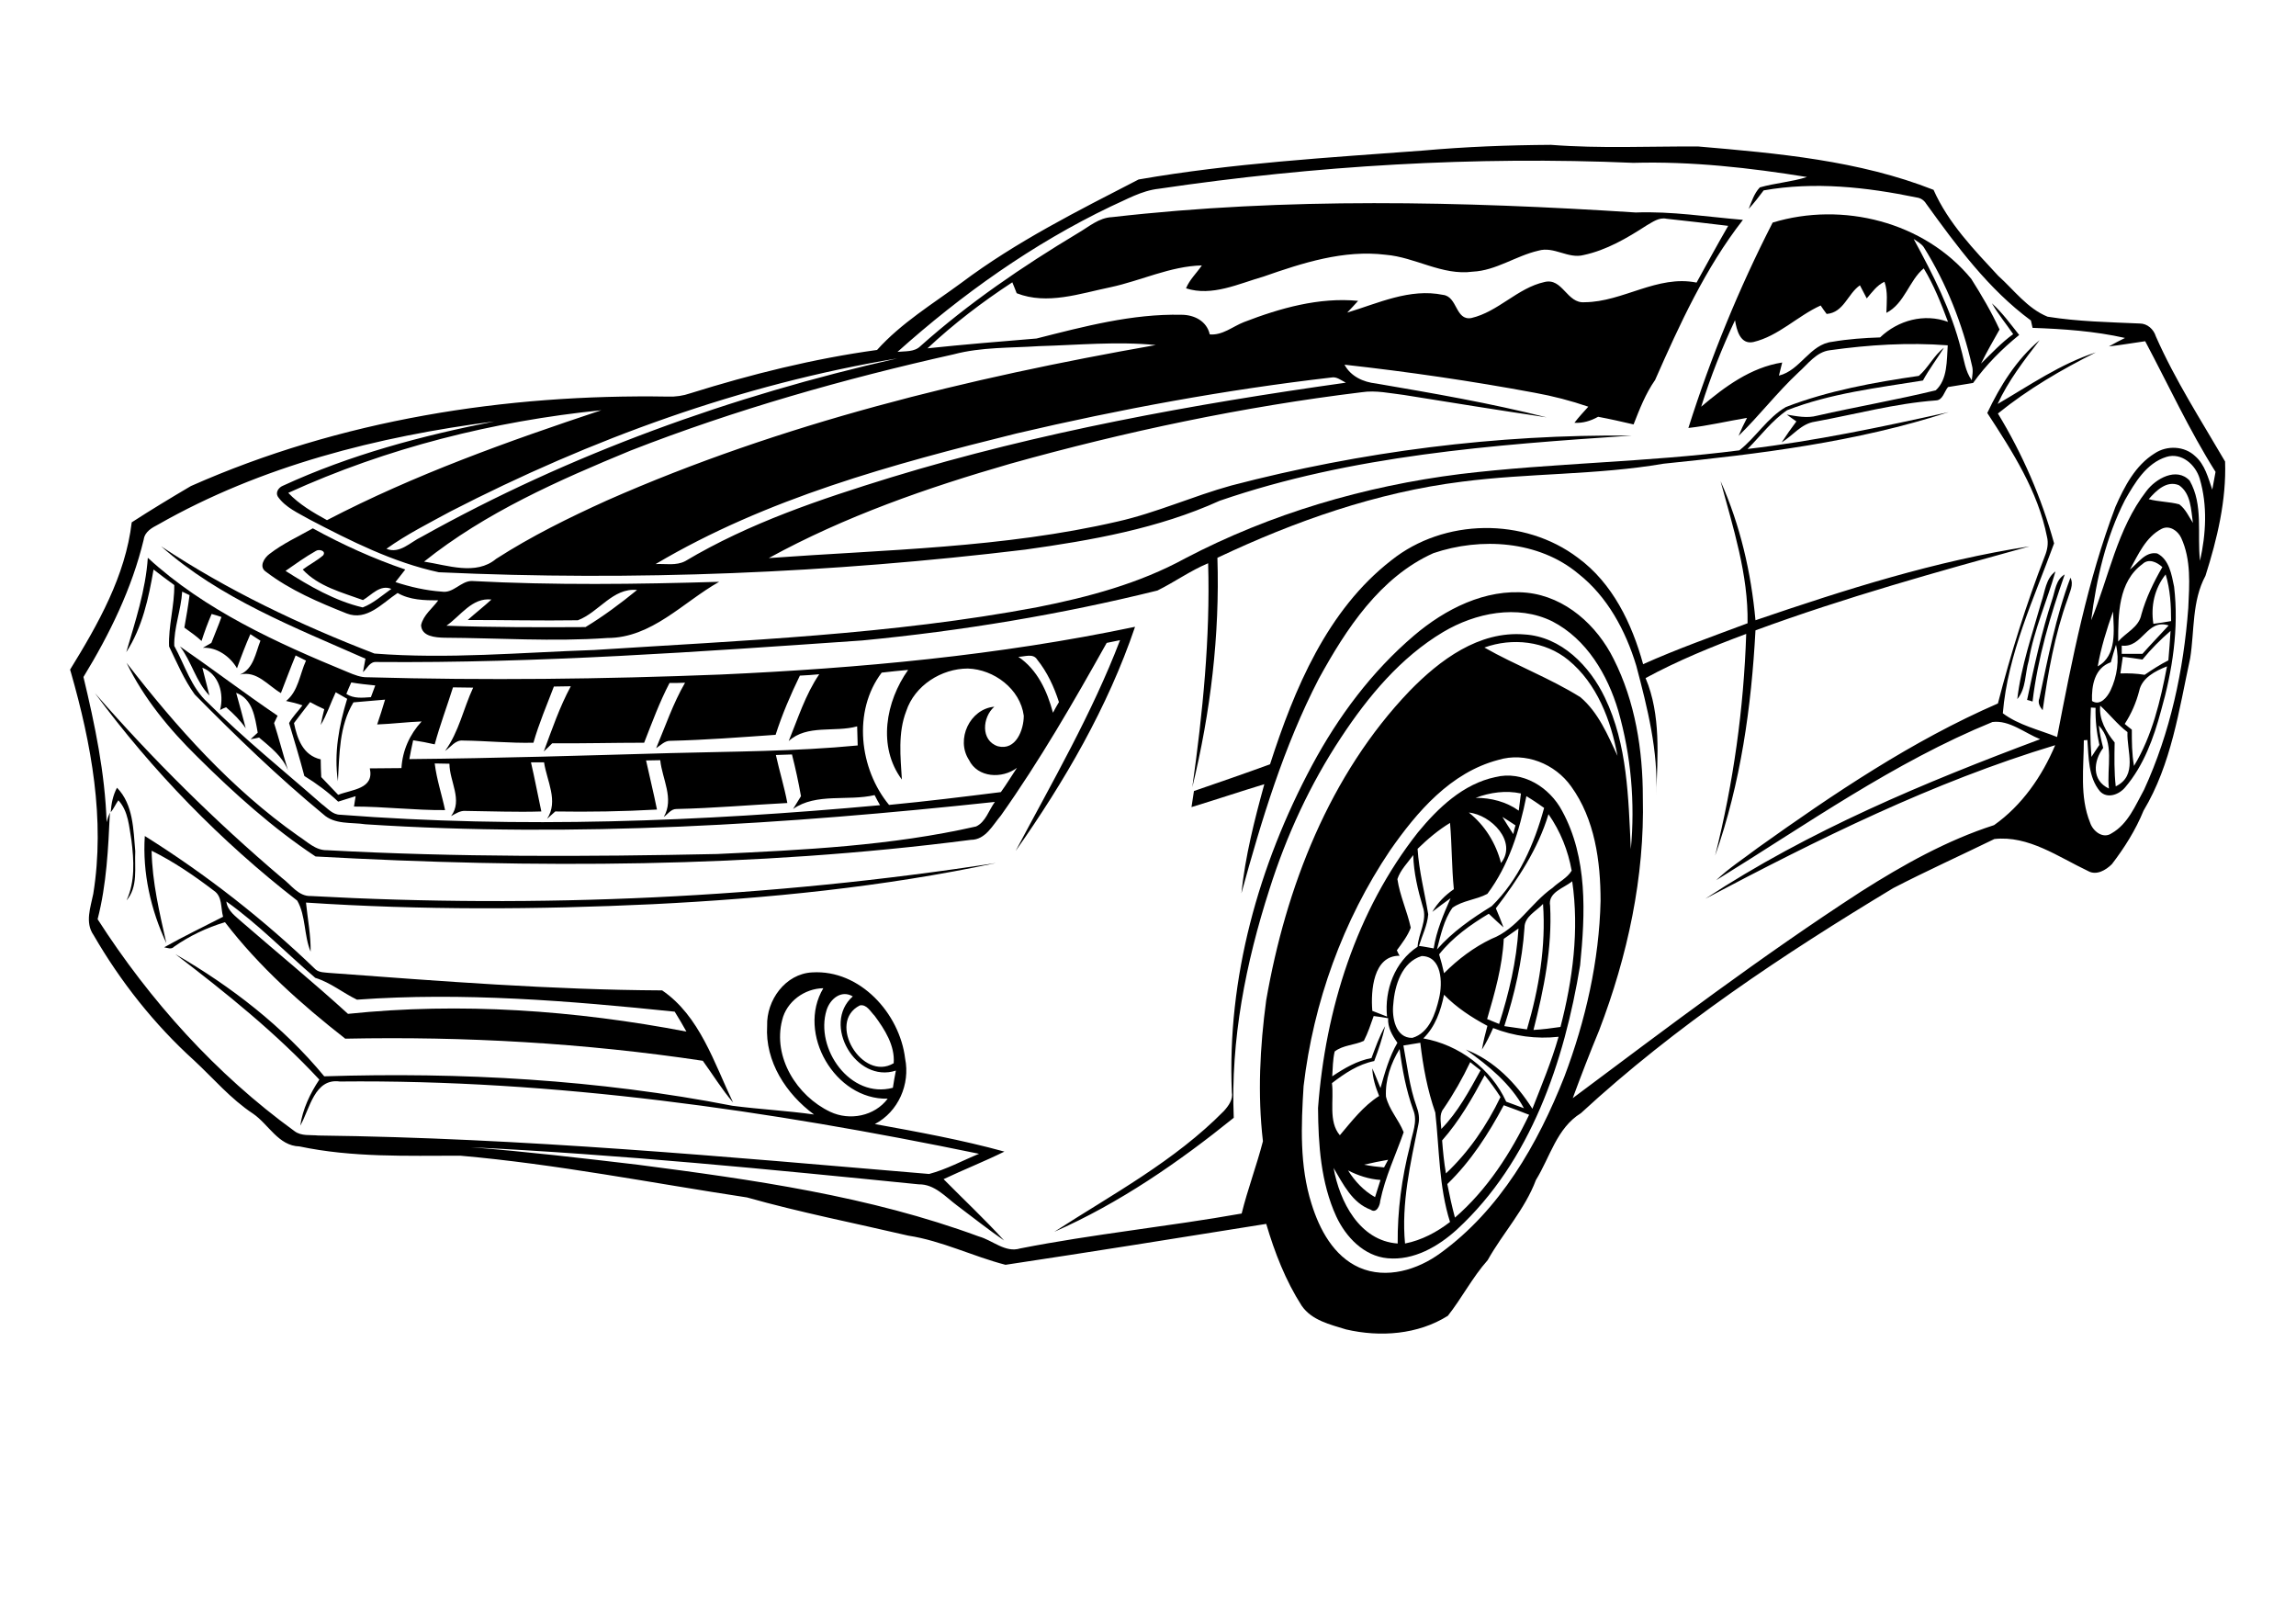 <?xml version="1.0" encoding="utf-8"?>
<!-- Generator: Adobe Illustrator 21.0.2, SVG Export Plug-In . SVG Version: 6.00 Build 0)  -->
<svg version="1.2" baseProfile="tiny" id="Layer_1" xmlns="http://www.w3.org/2000/svg" xmlns:xlink="http://www.w3.org/1999/xlink"
	 x="0px" y="0px" viewBox="0 0 841.9 595.3" overflow="scroll" xml:space="preserve">
<path fill="none" d="M407.1,105.4c-11.2,2.2-23.3,6.5-34.4,2.2c-0.5-1.3-1.1-2.6-1.6-4c-11,7.2-21.5,15.3-31.1,24.2
	c13.3-1.4,26.6-2.5,40-3.6c17.4-4.4,35-9.2,53.1-8.7c4.7,0,9.3,2.3,10.4,7.2c4.7,0.3,8.4-2.9,12.5-4.5c13.2-5.1,27.6-9.2,41.9-7.8
	c-1.3,1.4-2.7,2.8-4,4.3c11.4-3.4,23-9,35.1-6.5c5.4,0.6,4.5,9.4,10.4,8.5c9.9-2.3,16.9-11,26.8-13.2c6.7-1.7,8.2,8.1,14.8,7.4
	c14-0.1,26.6-10,41-7.2c3.8-7,7.6-13.9,11.6-20.8c-7.5-0.9-15.1-1.8-22.6-2.6c-2.8-0.6-5.2,1.2-7.4,2.5c-7.1,4.6-14.6,9.1-23,10.8
	c-5.7,1.5-10.9-3.3-16.6-1.6c-8.2,1.9-15.4,7.3-24.1,7.7c-11.2,1.5-21-5.3-31.9-6.2c-15.4-1.9-30.4,2.9-44.8,8
	c-9.1,2.7-18.8,7.4-28.4,4.3c1.3-3.2,3.9-5.6,5.8-8.4C429,97.6,418.4,103,407.1,105.4z"/>
<path fill="none" d="M794.3,167.5c-7.3,2.3-11.6,9.4-15.2,15.8c-7,13.7-10.4,28.9-12.4,44.1c6.5-15.8,9.5-33.5,20.2-47.3
	c3.4-4.7,11-9,15.9-3.9c5.1,8.9,2.8,19.7,3.8,29.4c2.2-9.8,2.8-20.4-0.2-30.1C805,170.4,799.8,165.9,794.3,167.5z"/>
<path fill="none" d="M372.7,158.9c-45.5,11.3-91.7,23.8-132.4,47.9c3.6-0.2,7.6,0.6,10.9-1.1c23.5-13.9,49.5-22.6,75.5-30.7
	c54.4-16.6,110.5-26.8,166.7-34.7c-1.7-0.8-3.3-2.3-5.4-1.9C449.3,142.9,410.8,149.9,372.7,158.9z"/>
<path fill="none" d="M141.7,201.1c4.9,2,8.8-2.4,12.9-4.4c54.4-30.4,113.6-51.7,174.4-65.4c-57.2,9.5-112.3,29.6-163.8,56
	C157.2,191.8,149,195.8,141.7,201.1z"/>
<path fill="none" d="M155.5,206.1c8.6,1.3,19,5.2,26.4-1c12.9-8.3,26.7-15.1,40.6-21.4c64-28.3,132.5-45,201.3-57
	c-14.2-1.4-28.5,0-42.8,0.4c-10.4,0.7-21.1,0.2-31.3,3c-40.3,9-80.1,20.3-118.5,35.5C204.8,176.3,178,188,155.5,206.1z"/>
<path fill="none" d="M119.9,190.7c32.2-16.6,66.4-28.9,100.7-40.4c-39.5,4-78.6,13.8-114.8,30.3
	C109.7,184.9,114.8,187.9,119.9,190.7z"/>
<path fill="none" d="M130.9,366.4c-5.1-2.6-9.7-6.3-15.3-8c-10.9-9.3-20.9-19.6-32.6-28c0.5,3.5,3.5,5.5,5.9,7.7
	c12.9,11.2,26.1,22,38.7,33.5c41.4-4.3,83.3-1.2,124.1,6.4c-1.4-2.5-2.8-4.9-4.3-7.3C208.7,366.8,169.7,363.6,130.9,366.4z"/>
<path fill="none" d="M785.6,206.8c-8.9,6.5-9,18.5-8.9,28.4c2.9-3.3,7.6-5.2,8.5-9.9c1.7-6.2,4.5-12,7.7-17.5
	C790.9,206.1,787.9,204.6,785.6,206.8z"/>
<path fill="none" d="M770.1,258.7c-0.6,5.1,2.2,9.7,5.3,13.5c0,5.4-0.2,10.8,0.4,16.1c8.2-4,4.1-12.9,4.3-19.9
	C776.4,265.6,773.5,261.8,770.1,258.7z"/>
<path fill="none" d="M794.2,210.6c-4.2,5.2-5.5,11.5-4.5,18.1c2.2-0.3,4.4-0.6,6.6-0.9C796.2,222,795.8,216.2,794.2,210.6z"/>
<path fill="none" d="M769.7,265.9c0.3,2.8,0.9,5.5,1.6,8.2c-3.7,4.9-4.3,12,2.1,14.9C772.4,281.3,775.6,272.4,769.7,265.9z"/>
<path fill="none" d="M766.9,277.5c1-1.5,1.9-2.9,2.9-4.4c-1-4.5-1.4-9.1-1.4-13.6c-0.4,0-1.3-0.1-1.7-0.1
	C766.4,265.4,766.4,271.5,766.9,277.5z"/>
<path fill="none" d="M799,177.9c-4.5-1.9-8.4,2-11.1,5.1c3.7,1.1,7.5,0.9,11.2,1.9c2.3,1.7,3.5,4.5,5,6.8
	C803.4,187,803.4,180.9,799,177.9z"/>
<path fill="none" d="M286.8,374c-3.5,13.6,5.4,27.9,17.6,33.6c7.2,3.4,16.3,1.6,21.1-4.8c-19.3,0.5-33.5-24-23.6-40.5
	C295,362.4,288.4,367.2,286.8,374z"/>
<path fill="none" d="M136,255.5c0.5-1.4,1.1-2.9,1.6-4.3c-2.9-0.3-5.9-0.6-8.8-1.1c-0.6,1.4-1.3,2.7-1.9,4.1
	C129.7,256.1,132.9,255.7,136,255.5z"/>
<path fill="none" d="M723,139.4c0.3-1.8,0.6-3.6,0.1-5.3c-3.5-15.3-9.4-30.1-17.7-43.5c-0.9-1.4-2.5-2.1-3.7-3
	c7,12.9,13.8,26.2,17.4,40.5C720.1,131.9,720.5,136.1,723,139.4z"/>
<path fill="none" d="M40.6,298c-0.6,13.1-1.3,26.4-4.5,39.1c19.2,29.9,43.4,56.8,72.2,77.7c2.5,1.9,5.8,1.3,8.7,1.6
	c74.9,0.9,149.5,7.8,224,14.1c6.4-1.7,12.2-4.9,18.3-7.4c-77.1-15.9-155.5-27.3-234.4-26.5c-9.3-1.2-10.9,10.1-14.5,16.2
	c0.8-6.2,3.6-11.8,7-16.9c-15.9-17.2-34.3-31.8-52.8-46c20.4,11.9,39.5,26.6,54.6,44.8c50.1-1.6,100.5,1.2,149.7,10.8
	c9.9,1.3,19.9,1.8,29.9,3.2c-10.2-7.5-18-19.4-17.2-32.5c-0.3-9.4,6.7-19.1,16.5-19.6c17.5-1.1,32.1,15,34.1,31.6
	c1.9,9.4-2.6,19.5-11.1,24c15.9,2.9,31.9,5.8,47.5,10.1c-7.3,3.6-14.9,6.6-22.3,10.1c7.4,7.5,15.1,14.7,22.2,22.5
	c-5.9-4-11.5-8.5-17.2-12.8c-4.3-3.2-8.3-8-14.1-7.8c-54.7-5.5-109.4-11-164.3-13.6c20.4,1.6,40.8,4,61.2,6.4
	c42.2,5.5,84.9,11.4,125.1,26.3c5.1,1.4,9.6,6,15.2,4.4c26.9-5.3,54.3-8,81.2-12.8c2.2-9,5.5-17.6,7.8-26.5
	c-2-17.2-1.1-34.6,1.2-51.7c7.2-41.3,23.2-82.7,52.6-113.4c11-11.3,25.4-22.1,42.1-20.7c13.5,0.8,24,11.6,29.5,23.2
	c8.3,17.3,8.6,36.8,9.5,55.5c1.6-17,0.2-34.3-4.6-50.7c-3.8-13.2-11.5-26.4-24.2-32.8c-12.8-6.3-28.2-3.1-40,3.9
	c-15.6,9.3-27.5,23.6-37.4,38.6c-11.4,17.1-20.1,36-26.3,55.7c-8.8,27-14.3,55.4-13.1,83.8c-20.2,16.3-41.9,31.3-65.8,41.8
	c21.4-13.8,44.2-26,62.2-44.3c1.7-1.9,3.4-4.2,2.9-6.9c-1.8-41.7,9.8-83.2,29.4-119.8c9.6-17.9,21.9-34.4,37.4-47.6
	c11.4-9.7,26-17.3,41.4-15.7c14.1,1.5,25.6,12,31.8,24.3c7.9,15.6,10.7,33.4,10.7,50.7c0.7,29.2-5.6,58.2-16,85.4
	c-3.4,8.2-6.7,16.5-9.7,24.9c34.8-25.9,69.4-52.1,105.8-75.8c15.4-9.7,31.4-18.7,48.7-24.3c10.2-7.2,17.5-17.9,22.4-29.3
	c-44.9,13.5-87,34.5-128.3,56.3c38-25,80.3-42.6,122.8-58.5c-5.7-2.2-11.4-7-17.5-6.3c-36.1,14.8-68.2,37.6-101.3,58
	c4.7-4.5,10.2-8,15.3-11.9c27.9-19.9,56.5-39.3,88-52.9c4.7-18.3,10.4-36.4,17.2-54c0.9-2.3,1.4-4.7,0.8-7.1
	c-3.3-16.8-12.8-31.3-21.9-45.4c4.8-9.9,10.7-19.5,19.2-26.7c-5.7,7.4-11.5,14.9-15.4,23.4c11.7-6.8,23-14.7,36-18.9
	c-12.7,6.4-24.9,13.5-35.9,22.4c9,14.8,16,30.9,20.6,47.6c-7.3,20.3-17,40.6-18.8,62.3c5.9,4.4,13.2,6,19.9,8.7
	c5.5-28.5,11.1-57.2,21.4-84.4c3.2-7.4,7.3-15.2,14.4-19.6c4.4-2.9,10.9-2.7,14.8,1c3.6,3.1,4.8,7.9,6.3,12.3
	c0.4-2.2,0.8-4.3,1.2-6.5c-9.7-15.3-17.3-31.9-25.8-47.9c-4.4,0.6-8.9,1.4-13.3,1.9c2-1.1,4-2.1,5.9-3.1
	c-11.1-2.5-22.5-3.3-33.9-3.7c-0.1-0.7-0.4-2-0.6-2.7c-15.5-11.5-27.1-27.3-38.4-42.8c-0.8-1.3-2-2.1-3.5-2.3
	c-18.4-3.9-37.5-5.9-56.1-2.6c-1.8,2.3-3.6,4.6-5.5,6.8c1.1-2.7,2-5.8,4.1-7.9c5.7-1.7,11.7-2.1,17.3-3.8c-21-3.4-42.4-5.8-63.7-5.2
	c-58.1-2.5-116.5,1-174,9.5c-6.3,0.7-11.8,4-17.6,6.5c-28.6,13.7-54.6,32.2-78.2,53.3c2.9-0.3,6.2,0,8.4-2.1
	c17.7-15.7,37.4-29.2,57.7-41.4c4-2.3,7.7-5.7,12.6-5.9c63.7-7.3,128.1-5.8,192-1.7c13.1-0.6,26.2,1.5,39.3,2.7
	c-13.7,17.8-23.1,38.3-32.2,58.7c-3.5,5-5.7,10.7-7.9,16.3c-4.3-1-8.6-2-13-2.8c-2.7,1.5-5.6,2.4-8.7,2.2c1.6-2,3.4-4,5.1-5.9
	c-6.4-2.3-12.9-3.9-19.6-5.1c-23.1-4.3-46.4-7.7-69.8-10.3c2.3,4.3,6.9,6.4,11.6,6.9c20.9,3.6,41.9,7.2,62.5,12.4
	c-17.4-2.6-34.9-5.4-52.3-8.2c-5.2-0.6-10.3-1.8-15.5-1c-43.5,5.3-86.6,14.4-128.8,26.2c-30.5,8.9-60.7,19.4-88.6,34.6
	c42.7-3.1,85.9-3.8,127.9-13.4c14.3-3.2,27.7-9.3,41.7-13.2c47.8-12.6,97.3-18.8,146.7-18.3c-50.8,3.4-102.5,7.2-151,23.9
	c-22.5,10.2-47,14.5-71.3,17.9c-71.3,8.6-143.3,11.6-215,8.3c-16.7-3.6-32.2-11.4-47.3-19.3c-4.1-2.4-8.9-4.4-11.7-8.4
	c-1-1.6,0.2-3.4,1.8-4c24.6-11.4,51-18.4,77.6-23.6c-42.7,5.6-85.6,16.3-123.3,37.8c-2.3,1.3-4.9,2.7-5.3,5.5
	c-4.3,18-12.5,34.7-22.1,50.4c4.2,17.5,7.9,35.3,8.8,53.3C39.7,300.3,40.1,299.2,40.6,298z M748.5,220.8c1.5-3.8,1.7-8.6,5.2-11.3
	c-3.1,10.9-7.9,21.4-9.8,32.6c-1.4,4.7-0.9,10.2-4.2,14.1C741.1,244.1,745.2,232.5,748.5,220.8z M743.3,256.6
	c2.6-12.4,5.3-24.7,9.2-36.8c1.1-3.2,1.3-7.3,4.5-9.2c-5.3,15.1-9.9,30.6-11.8,46.6C744.8,257,743.8,256.7,743.3,256.6z
	 M758.2,219.5c-4.8,13.2-7.1,27.1-9.2,40.9c-1-1.3-2-2.7-1.2-4.4c3.2-14.9,6-30,11.4-44.2C760.6,214.4,759,217,758.2,219.5z
	 M46.5,330.2c3.2-6.9,2.6-14.7,1.8-22c-0.9-5.1-1.1-10.7-4.8-14.7c-1,1.4-1.7,3-2.8,4.4c0.1-3.1,0.8-6.2,2.3-9
	c5.9,6,6,15.3,6.7,23.3C49.3,318.2,50.7,325.1,46.5,330.2z M257.8,388.9c-43.3-6.5-87.3-9-131.1-8.1c-16.1-12.6-31.6-26.4-44.1-42.7
	c-6.6,2.1-13,5-18.7,9c-1,1-2.4,0.4-3.6,0.2c7.1-4,14.4-7.5,21.6-11.2c-0.9-3.2-0.2-7.5-3.3-9.5c-7.2-5.5-14.8-10.7-22.9-14.7
	c0.2,11.5,2.9,22.7,5.4,33.9c-5.7-12.2-8.7-25.9-7.9-39.3c22.5,14.1,43.5,30.5,62.6,48.9c1.4,1.2,3.4,1.1,5.2,1.3
	c40.6,3,81.2,6.2,121.9,6.4c13.8,9.4,19.1,26.7,26.1,41.1C264.9,399.4,261.5,394,257.8,388.9z M744.4,200.3
	c-33.8,9.3-67.6,18.7-100.5,30.8c-1.5,28-5.4,56.1-14.8,82.6c6.7-26.6,10.5-53.9,11.4-81.3c-12.6,4.6-25.1,9.7-36.9,16.2
	c5.7,13.5,4.3,28.7,3.9,43c0.8-16.2-3.2-31.9-7.3-47.5c-3.9-12.8-10.6-25.4-21.3-33.8c-14.5-12.1-35.7-13.4-53.1-7.5
	c-19.7,8.7-32,27.8-42,46c-12.9,24.9-21,51.8-28.4,78.7c1.4-13.6,4.9-26.8,8.4-40c-8.9,2.7-17.8,5.7-26.7,8.4c0.3-2,0.6-4,0.9-5.9
	c9.3-3.2,18.6-6.5,27.9-9.8c8.8-27.7,20.8-56.5,44.5-74.8c19.3-15.4,48.7-15.8,68.4-0.9c12.7,9.3,19.8,24.2,23.9,39
	c12.5-5.6,25.5-10.2,38.3-15c0.3-17.9-5.2-35.1-9.9-52.1c7.2,16.1,11.3,33.5,13,51C676.7,216.2,710,205.6,744.4,200.3z M649.9,81.9
	c25.6-7.8,55.6-0.3,72.8,20.6c3.8,6,7.5,12.1,10.4,18.6c-2.3,4.1-4.7,8.2-6.8,12.5c3.9-3.7,7.5-7.7,11.8-10.8
	c-2.6-3.8-5.5-7.3-7.8-11.3c3.8,3.4,6.8,7.6,10,11.6c-6.4,5.1-12.2,10.9-16.9,17.6c-3.1,0.5-6.2,1-9.2,1.5c-1.3,1.7-1.8,4.8-4.4,4.9
	c-15,1.1-29.6,5.1-44.4,7.8c-5,0.6-8.1,5.1-12.2,7.6c1.6-2.7,3.5-5.2,5.4-7.7c-1.2-0.8-2.4-1.7-3.5-2.5c3.7,0.6,7.4,1.4,11.1,0.4
	c14.4-3.4,29.1-5.8,43.5-9.3c4.5-4,4.1-11,4.4-16.5c-14.4-1.1-28.9-0.2-43.2,1.8c-5,0.6-8.1,5.1-11.6,8.2
	c-7.7,7.3-14.3,15.8-21.9,23.2c0.8-2.2,1.9-4.3,3-6.4c-7.2,1.3-14.3,2.9-21.5,3.7C627.2,131.2,637.5,106,649.9,81.9z M98.8,203
	c4.9-3.8,10.5-6.3,15.9-9.4c10.8,6,22.1,11.1,33.9,15.1c-1.2,1.5-2.4,3-3.6,4.6c5.5,1.8,11.2,3.1,17,3.5c4.2,0.6,6.9-3.8,10.9-3.9
	c30.2,1.6,60.5,1.2,90.8,0.3c-13.2,7.5-24.7,20.7-41,20.6c-19.9,1.4-39.9,0-59.8-0.1c-3.2-0.1-8.3-0.4-8.5-4.6
	c0.8-3.7,4.1-6.1,6.3-9.1c-5.1,0-10.3,0-14.9-2.7c-5.5,3.7-11.2,10.5-18.7,7.5c-10.3-4.1-20.8-8.5-29.6-15.3
	C94.8,207.8,96.9,204.5,98.8,203z M137.3,239.6c26.8,2.1,53.8-0.4,80.6-1.3c54.3-3.5,108.9-5.6,162.5-15.7
	c18.7-3.8,37.4-8.8,54.2-17.9c31.4-16.4,65.8-26.4,100.8-30.9c34-4.1,68.4-4.3,102.4-8.7c6.1-4.8,10.3-12,17.1-15.9
	c15.6-6,32.2-9.1,48.7-11.4c3.5-2.9,5.5-7.5,9.2-10.3c-2.5,4-5.5,7.8-7.7,12c-16.8,2.8-33.9,4.8-49.8,10.9
	c-5.6,3.8-9.8,9.5-14.5,14.2c24.8-3,49.3-8.1,73.7-13.5c-33.8,11-69.3,15.2-104.5,18.9c-24.4,4.2-49.4,3.4-74,6.6
	c-31.2,3.9-61.3,14.5-89.6,27.9c0.9,28.3-2.5,56.6-9.2,84.1c3.8-27.2,6.6-54.6,5.8-82.1c-6.5,2.7-12.3,6.9-18.6,10
	c-35.5,8.8-71.8,14.8-108.2,18.3c-59.3,4.1-118.7,8.4-178.2,7.9c-2.3-0.2-3.4,2.4-4.9,3.7c0.3-1.6,0.6-3.3,0.9-4.9
	c-26-11.5-53.4-22.1-74.9-41.1C83.4,216.5,110,229.1,137.3,239.6z M54.3,204.6c20.9,19.3,47.2,31.3,73.3,41.9c2.3,1,4.8,2,7.4,1.9
	c43.1,1.2,86.2,0.7,129.3-1c51-2.3,102-7,152-17.5c-9.9,29.5-25.9,56.8-43.8,82.2c13.5-25.4,28-50.4,38.3-77.3
	c-1.6,0.3-3.3,0.6-4.9,1c-12.1,21.6-24.5,43-38.8,63.3c-3.1,3.6-5.6,9-11,8.9c-79.6,10.3-160.3,10.5-240.3,6.1
	c-15.7-10.4-29.9-23.2-43.3-36.5c-10.3-10.1-19.7-21.5-26-34.5c18.4,23.5,38.5,46.2,63,63.5c3.3,2.1,6.3,5.3,10.5,5.2
	c47.6,2.6,95.4,2.4,143,1.4c31.8-1.6,63.8-3,95-10.1c3.5-1.6,4.7-6,6.9-9c-76.6,8.1-153.9,13.2-230.8,8.2
	c-5.2-0.8-11.4,0.2-15.5-3.7c-16.6-13.7-32-28.7-47.1-43.9c-3.8-5.5-6.5-11.7-9.4-17.6c-0.3-7.5,2-15,1.9-22.5
	c-2.5-1.8-5-3.7-7.5-5.6c-1.8,10.5-4.1,21.3-10,30.3C49.7,227.9,53.5,216.5,54.3,204.6z M103.3,321.8c3.3,2.5,6,6.9,10.7,6.7
	c83.8,4.6,168.2,0.7,251.2-12.1c-41.4,8.8-83.6,13-125.9,15.1c-42.3,1.9-84.8,2.1-127.1-0.6c0.6,6,1.8,12,1.7,18
	c-2.5-6-1.6-13.1-4.9-18.7c-28.1-21.7-53.1-47.5-74.2-76C55.9,278.4,78.8,301,103.3,321.8z"/>
<path fill="none" d="M76.3,257.8c13.2,13.2,27.8,24.9,41.8,37.2c2.1,1.6,3.9,4,6.8,3.9c65.9,5.1,132.2,2.5,197.9-3.5
	c-0.7-1.2-1.3-2.5-2-3.7c-9.8,2.4-21.4-0.9-29.9,5.1c0.9-1.6,1.9-3.2,2.9-4.7c-1-5.1-2.1-10.3-3.3-15.3c-2,0.1-3.9,0.1-5.9,0.2
	c1.4,5.9,3.1,11.6,4.2,17.6c-13.6,0.7-27.1,1.9-40.7,2.2c-2,0-3.2,1.8-4.6,2.9c3.9-6.6-0.6-13.9-1.3-20.8c-1.7,0-3.5,0.1-5.2,0.1
	c1.3,6,2.8,12,4,18c-12.4,0.7-24.9,0.9-37.3,0.7c-1,0.9-2,1.8-3,2.7c4.3-6.5,0-13.9-1.1-20.7c-1.6,0-3.2,0-4.8,0
	c1.4,6,2.5,12,3.8,18c-9.2,0.2-18.5-0.1-27.7-0.2c-2-0.2-3.7,1-5.4,1.9c4.4-5.8-0.6-12.8-0.6-19.2c-1.8-0.1-3.6-0.1-5.4-0.1
	c0.8,5.8,2.6,11.4,3.8,17.1c-11.2,0.1-22.3-1.3-33.4-1.3c0.2-1.3,0.4-2.6,0.6-3.8c-2.1,0.7-4.3,1.3-6.4,2c-3.8-3.5-8-6.7-12.4-9.4
	c-1.7-6.5-3.7-12.9-5.6-19.4c1.2-2.4,3.2-4.3,4.9-6.5c-2-0.6-4-1.1-6-1.6c4.5-3.6,5-9.8,7.3-14.8c-1.3-0.6-2.5-1.3-3.8-1.9
	c-1.9,4.5-3.6,9.2-5.4,13.8c-4.7-2.8-8.8-8.3-15-6.8c5-2.1,5.7-8,7.5-12.4c-1.2-0.8-2.5-1.6-3.7-2.4c-1.8,4.1-3.4,8.2-4.9,12.5
	c-2.5-4.3-7.4-7.8-12.5-7.5c0.8-0.4,2.3-1.3,3.1-1.8c1.2-3.2,2.6-6.3,3.7-9.5c-1.2-0.4-2.4-0.7-3.6-1.1c-1.4,3.3-2.6,6.5-3.7,9.9
	c-2-1.8-4.2-3.4-6.3-4.9c0.6-4,1.4-7.9,1.9-11.9c-0.7-0.3-2-1-2.7-1.3c-0.3,6.8-3.1,13.4-2.7,20.1C67.9,244,70.2,252.3,76.3,257.8z
	 M101.9,262.3c-0.4,0.9-0.9,1.8-1.3,2.7c1.8,5.7,3.4,11.6,5.1,17.3c-2.1-5.2-6.5-8.5-10.6-12c-0.8,0.2-2.3,0.5-3.1,0.6
	c0.9-0.8,1.7-1.6,2.6-2.4c-1.1-5.6-1.8-12.3-7.9-14.6c1.1,4.3,2.3,8.7,3.5,13c-2-2.9-4.5-5.4-7.2-7.7c-0.5,0.3-1.6,0.8-2.2,1
	c1.5-5.9-0.4-13.1-6.5-15.5c0.8,3.4,1.8,6.8,2.7,10.1c-5-5.1-6.5-12.4-10.8-18C78.2,245.2,89.8,254,101.9,262.3z"/>
<path fill="none" d="M785.6,239.7c3.1-3.6,6.4-6.9,9.6-10.4c-8-2.7-9.4,8.2-17.2,7.4c0,1,0,2,0,3C780.5,239.7,783,239.7,785.6,239.7
	z"/>
<path fill="none" d="M303,370.3c-4.4,14.1,8.7,32.7,24.3,28.5c0.4-2.1,0.8-4.2,1.1-6.3c-14.5,4.8-27.3-17-15.8-27.2
	C308.4,362.7,304.3,366.2,303,370.3z"/>
<path fill="none" d="M117.5,278.5c0.1,2.2,0.1,4.3,0.2,6.5c2.1,2.1,4.2,4.3,6.2,6.5c5.1-2,13.3-2.1,11.6-9.7c3.9,0,7.8,0,11.6-0.1
	c0.4-6.5,3-12.3,7.4-17.1c-5.5,0.2-10.9,0.8-16.3,1.1c1.1-3,2.1-6,2.9-9.1c-3.9,0.3-7.7,0.7-11.6,1c-5.3,8.8-5.2,19-5.7,28.9
	c-1.5-10.3,0.4-20.4,3.4-30.2c-1.4-0.8-2.8-1.6-4.2-2.4c-1.9,4-3.2,8.2-5.5,12c0.4-1.9,0.8-3.8,1.3-5.8c-1.8-0.9-3.6-1.7-5.4-2.6
	c-2,2.5-3.9,5.1-5.9,7.7C108.9,271,111,277,117.5,278.5z"/>
<path fill="none" d="M143.5,216c-4.1-1.8-7.2,2.1-10.4,4.1c-7.7-2.8-16.5-5-22.1-11.2c2.4-1.9,5.3-3.2,7.5-5.2
	c1.2-1.7-1.6-2.4-2.7-1.6c-3.9,2.2-7.5,4.8-11.1,7.4c8.8,5.6,18.1,11,28.3,13.4C136.9,221.3,140.2,218.4,143.5,216z"/>
<path fill="none" d="M327.7,389.8c0.5-6.5-3.3-12.4-7-17.4c-1.5-1.5-2.9-4.3-5.4-3.8C303,374.8,316.2,396.7,327.7,389.8z"/>
<path fill="none" d="M652.3,137.6c8-2,11.3-11.6,19.6-12.4c5.8-1,11.7-1.4,17.5-1.6c6.6-6.2,16.2-8.9,24.9-5.7
	c-2.5-6.7-5.2-13.4-8.9-19.6c-5.3,4.4-7,12.9-13.7,16.3c0.2-3.8,0.6-7.7-0.7-11.4c-2.8,1.3-4.6,3.8-6.5,6.1
	c-0.8-1.6-1.7-3.2-2.5-4.8c-4.5,3.1-5.9,9.9-12.2,10.5c-0.7-1-1.4-2.1-2.2-3.1c-8.5,3.9-15.4,11.2-24.7,13.4c-4.9,1.1-6.2-4.4-6.7-8
	c-4.9,10.3-9,20.9-12.4,31.7c8.7-7.4,18.3-14.4,29.8-16.3C653.1,134.4,652.7,136,652.3,137.6z"/>
<path fill="none" d="M386.1,261.2c0.7-1.3,1.5-2.6,2.2-3.9c-1.8-5.6-4.3-11-8-15.6c-1.5-2.4-4.6-0.9-6.9-1
	C380.4,245.5,384,253.3,386.1,261.2z"/>
<path fill="none" d="M150.2,278.4c31.9-0.3,63.8-1.4,95.8-2.2c22.9-0.6,45.8-0.6,68.6-2.8c-0.1-2.3-0.1-4.7-0.2-7
	c-8.2,2.3-18.4-0.8-25.1,5.4c3.4-8.3,6.1-17,11.2-24.5c-2.4,0.2-4.8,0.3-7.1,0.5c-3.4,7-6.5,14.3-8.9,21.7
	c-12.8,0.9-25.6,1.9-38.5,2.2c-2.1-0.1-3.6,1.6-5.3,2.7c3.3-8.1,6.2-16.4,10.6-24c-1.9,0-3.8,0-5.7,0.1c-3.7,7-6.4,14.5-9.3,21.9
	c-11.2,0-22.5,0.3-33.7,0.2c-1,1-2.1,2-3.1,3c3-8.1,5.8-16.3,9.9-23.9c-2.1,0-4.1,0.1-6.2,0.1c-2.6,6.8-5.4,13.6-7.5,20.6
	c-8.6,0.2-17.2-0.7-25.8-0.8c-2.8-0.3-4.5,2.4-6.6,3.8c5.1-7,6.6-15.5,10.3-23.2c-2.5,0-5,0-7.4-0.1c-2.2,7-4.8,13.9-6.6,21
	c-2.6-0.6-5.3-1.1-7.9-1.5C151,273.8,150.6,276.1,150.2,278.4z"/>
<path fill="none" d="M367.1,290.3c2.1-2.9,4-5.9,5.9-8.9c-5.4,4.2-14.4,3.7-17.6-2.9c-4.9-7.5,0.2-18.6,9.3-19.5
	c-4.4,3.8-5.1,12.3,1.3,14.5c6.6,1.7,9.5-6,9.5-11.2c-1.3-9.8-10.9-17-20.5-17.3c-9.7,0.1-19.4,6.3-22.6,15.6
	c-3.2,8-2.2,16.7-1.6,25.1c-9-12.1-5.9-28.6,2.3-40.2c-3.2,0.3-6.5,0.6-9.7,1c-10.8,14.1-8.3,35.2,2.8,48.4
	C339.9,293.8,353.5,292.1,367.1,290.3z"/>
<path fill="none" d="M214.8,229.9c6.6-4,12.9-8.7,18.9-13.6c-9-0.9-14,8.2-21.7,11.1c-13.5,0.2-27-0.1-40.4-0.1
	c2.9-2.5,5.8-4.9,8.7-7.5c-7.1-0.7-11.2,5.9-16.3,9.6C180.8,230,197.8,230,214.8,229.9z"/>
<path fill="none" d="M550.4,316.4c6-7.8-3.7-17.7-11.8-18.5C544.5,302.6,548.6,309.1,550.4,316.4z"/>
<path fill="none" d="M557.7,290.9c-5.6-1.2-11.3-0.5-16.6,1.6c5.7-0.1,11.2,1.4,15.8,4.7C557.2,295.1,557.5,293,557.7,290.9z"/>
<path fill="none" d="M520.4,346.8c1.8,0.3,3.6,0.6,5.4,0.9c0.9-6.5,3.6-12.5,6.2-18.4c-2.3,1.6-4.4,3.4-6.7,5
	c1.9-3.3,4.7-6.1,7.9-8.3c-0.9-8.1-0.7-16.3-1.4-24.3c-4.3,2.6-8.3,5.9-11.8,9.4c0.6,8.1,2.7,16,3.9,24
	C523.5,339.2,521.6,342.9,520.4,346.8z"/>
<path fill="none" d="M491.3,416.1c4.4-5.2,8.6-10.7,14.4-14.4c-1.4-3.2-2.4-6.6-2.5-10.1c1.1,2.4,2,4.8,3,7.2
	c1.6-5.7,3.3-11.5,6.2-16.6c-1.9-2.7-3.5-5.6-3.4-9c-1.8-0.3-3.6-0.5-5.3-0.8c-1.1,3-2.1,6.2-3.6,9.1c-3.4,1.6-7.6,1.5-10.7,3.9
	c-0.7,3-0.7,6-0.9,9.1c4.4-2.9,9.1-5.6,14.4-6.7c1.5-4,2.9-8,5-11.7c-1,4.4-2.4,8.6-4,12.8c-5.8,1.2-10.8,4.6-15.5,8.1
	C489.2,403.2,487,411.2,491.3,416.1z"/>
<path fill="none" d="M554.9,305.8c0.3-1.1,0.5-2.2,0.8-3.2c-1.6-1.1-3.2-2.1-4.8-3.1C552.1,301.6,553.5,303.7,554.9,305.8z"/>
<path fill="none" d="M779,265.4c0.9,0.7,1.8,1.4,2.6,2.1c0,4.4,0,8.9,0.8,13.3c6.7-11.1,9.7-23.9,12.1-36.5c-4.2,1.7-9.2,4.1-10.3,9
	C783.1,257.6,781.3,261.7,779,265.4z"/>
<path fill="none" d="M551.5,340.1c-1.8-1.6-3.6-3.3-5.4-5c-6.8,4-13.3,8.7-18.2,14.9c0.6,2.3,1.2,4.6,1.8,6.9
	c5-5.1,10.9-9.5,17.4-12.6c9.4-3.7,14.4-13.1,22.4-18.7c2.2-2.2,5.4-3.6,7-6.3c-1.3-7.4-4.1-14.5-8.4-20.6
	c-3.8,12.8-11.2,24-19.3,34.5C549.7,335.4,550.6,337.7,551.5,340.1z"/>
<path fill="none" d="M509.1,425.2c-2.9,0.6-5.9,1.1-8.8,1.8c2.4,0.5,4.9,0.8,7.3,0.9C508,427.1,508.5,426.1,509.1,425.2z"/>
<path fill="none" d="M565.8,331.4c-2.5,2.6-6.8,4.5-6.8,8.7c-0.8,12.3-3.6,24.3-7.4,36c2.8,0.4,5.5,0.8,8.3,1.2
	C564.3,362.5,566.9,346.9,565.8,331.4z"/>
<path fill="none" d="M521.2,350.5c-7.2,2.2-9.8,10.8-10.4,17.6c-0.6,4.8,0.8,12.6,7,12.4c6.2-1.8,8.5-9,9.8-14.6
	C529,360.4,528.8,350.6,521.2,350.5z"/>
<path fill="none" d="M545.4,373.6c1.5,0.6,2.9,1.2,4.4,1.8c3.6-11.4,6.3-23,7.2-34.9c-1.8,1.3-3.6,2.5-5.4,3.8
	C551,354.3,548.1,364,545.4,373.6z"/>
<path fill="none" d="M532.6,332.8c-3.2,4.5-4.4,10.1-5.7,15.3c5.7-6.5,12.8-11.3,20.1-15.9c9.9-9.7,15.6-22.8,19.2-36
	c-2.1-1.5-4.3-3-6.6-4.4c-2.5,12.7-6.4,25.4-14.3,35.8C541.4,329.8,536.5,330.1,532.6,332.8z"/>
<path fill="none" d="M508.6,372.7c-0.9-9.8,2.9-20.1,11.2-25.6c0.3-5,3.7-9.8,1.9-14.7c-1.9-6.2-3.3-12.5-3.5-18.9
	c-2.1,2.8-4.7,5.4-5.8,8.8c0.9,6.1,3.6,11.8,4.9,17.8c-1.2,3-3.2,5.7-5.1,8.3c0.3,0.5,0.8,1.5,1,2c-9.7-0.1-10.6,12.9-10,20.2
	C505,371.3,506.8,372,508.6,372.7z"/>
<path fill="none" d="M792.6,193.8c-5.8,3-8.6,9.5-11.6,14.9c3-2.3,5.6-6.7,10-5.9c4.4,2.2,5.3,7.8,6.2,12.2
	c1.7,15.3-0.7,30.8-4.8,45.5c-2.7,10-6.3,20.1-13.1,28c-2.1,2.7-6.6,4.4-9.3,1.5c-4.3-5.2-4.1-12.4-4.6-18.8l-1.3,0.1
	c0,10.1-1.6,20.6,2.3,30.2c1,3.1,4.7,6.1,7.9,3.9c6-3.4,8.8-10.2,11.9-16c9.5-20.9,14.5-43.7,16.2-66.6c0.4-8.6,1-17.7-2.6-25.8
	C798.6,194.5,795.5,192.4,792.6,193.8z"/>
<path fill="none" d="M767.2,257c3,2,5.7-1.3,6.8-3.9c2.4-5.1,3.3-11.1,2-16.7c-0.7,2.1-1.3,4.2-1.9,6.4
	C768,244.9,766.9,251.4,767.2,257z"/>
<path fill="none" d="M593,277.1c-2.4-13-7.5-26.5-18-35.1c-8.5-7.1-20.6-8.3-30.8-4.6c11.5,6.6,24,11.2,35.2,18.2
	C586.1,261.2,589.5,269.4,593,277.1z"/>
<path fill="none" d="M774.7,224.2c-2.3,6.6-4.4,13.3-5.6,20.1C776.3,240.4,775.1,231,774.7,224.2z"/>
<path fill="none" d="M575.9,288.2c-5.9-8.3-16.8-12.7-26.7-9.7c-17.4,4.6-29.8,19-39.7,33.2c-17.2,25.7-28.1,55.7-31.7,86.4
	c-0.9,14.4-1.5,29.2,2.9,43.1c2.9,9.4,8.2,19.2,17.5,23.4c9.9,4.4,21.4,0.8,29.8-5.3c21.9-15.7,35.7-39.9,45.4-64.6
	c7.8-20.6,12.8-42.5,13.1-64.6C586.7,315.6,584.6,300.2,575.9,288.2z M534.4,450.6c-6.9,6.3-15.9,11.5-25.5,10.6
	c-8.7-0.8-15.3-7.8-18.8-15.3c-5.7-12.4-6.6-26.3-6.7-39.8c2.7-36.1,14-72.3,36.6-101c7.4-9,16.5-17.8,28.4-20.3
	c10-2.5,19.9,3.7,24.5,12.4c9.4,17.2,8.4,37.6,6.6,56.5C573.7,389.1,561.4,425.7,534.4,450.6z"/>
<path fill="none" d="M795.9,231.2c-3.7,3.2-7.2,6.7-10.3,10.5c-2.4-0.4-4.8-0.7-7.2-1c-0.3,2-0.6,4.1-0.9,6.1c3-0.1,6,0,8.9,0.5
	c2.8-1.9,5.7-3.8,8.7-5.3C795.4,238.4,795.7,234.8,795.9,231.2z"/>
<path fill="none" d="M530.7,434.1c0.8,4.1,1.8,8.2,2.8,12.3c11.8-10.3,20.5-23.7,27.1-37.7c-3.1-1.2-6.2-2.3-9.3-3.5
	C545.8,415.7,539.2,425.8,530.7,434.1z"/>
<path fill="none" d="M520.8,382.2c-2.1,0.4-4.1,0.7-6.2,1c1.4,7.5,2.2,15.2,4.8,22.3c0.8,2.1,1.3,4.3,0.7,6.6
	c-3,14.3-6.4,29-4.9,43.7c6.1-1.2,11.6-4.2,16.5-8c-4.1-13-3.8-26.8-5.4-40.1C523.4,399.5,521.9,390.9,520.8,382.2z"/>
<path fill="none" d="M568.4,332.1c0.8,15.4-2.3,30.7-6.1,45.5c3.3-0.2,6.6-0.6,9.9-1.1c4.4-17.3,6.8-35.5,4.3-53.4
	C573.5,325.7,567.5,327.1,568.4,332.1z"/>
<path fill="none" d="M518.2,406.9c-2.6-7.2-3.9-14.8-5-22.3c-3.2,5.2-5.3,11.2-5,17.4c1.2,4.8,4.8,8.6,6.5,13.1
	c-2.9,8.4-6.8,16.5-8.6,25.2c-0.2,1.7-1.4,4.6-3.5,3.2c-6.9-2.5-10.2-9.4-13.6-15.3c2.2,12.3,9.5,26.7,23.5,27.7
	c-0.1-12.1,1.5-24.1,4.5-35.8C517.7,415.8,519.9,411.3,518.2,406.9z"/>
<path fill="none" d="M529.2,406.5c-1.7,2.1-0.8,5-0.8,7.4c6.1-6.2,10.3-14,14.3-21.5c-1.3-1-2.5-2-3.8-3
	C536.3,395.3,533,401,529.2,406.5z"/>
<path fill="none" d="M550.1,402.2c-1.7-2.8-3.7-5.5-5.8-8c-4.5,8.4-9.3,16.8-15.7,24c0.3,4.1,0.7,8.1,1.4,12.1
	C538.5,422.3,545.1,412.6,550.1,402.2z"/>
<path fill="none" d="M504.2,438.9c0.7-2.1,1.3-4.2,2-6.3c-4.2-0.3-8.2-1.6-12-3.5C496.8,433.1,500,436.6,504.2,438.9z"/>
<path fill="none" d="M547.4,377c-1.3,2.7-2.5,5.3-4.1,7.9c0.5-3,1.3-5.8,2-8.7c-5.8-3.1-11.3-6.8-15.9-11.4
	c-1.2,5.8-3.2,11.7-7.6,16c13,2.3,24.9,11.1,30.4,23.2c2.2,0.8,4.4,1.6,6.5,2.4c-5-9-13.1-15.6-21.3-21.5
	c10.4,4,18.5,12.4,24.4,21.7c3.5-8.7,7.1-17.3,9.6-26.3C563.3,381.2,555,380,547.4,377z"/>
<path d="M752.5,219.8c-3.9,12-6.6,24.4-9.2,36.8c0.5,0.1,1.5,0.4,2,0.6c1.9-16,6.5-31.5,11.8-46.6
	C753.8,212.5,753.6,216.6,752.5,219.8z"/>
<path d="M637.5,159.8c7.6-7.4,14.1-15.9,21.9-23.2c3.5-3.1,6.6-7.6,11.6-8.2c14.3-2,28.8-2.9,43.2-1.8c-0.4,5.5,0,12.5-4.4,16.5
	c-14.4,3.5-29,6-43.5,9.3c-3.7,1-7.5,0.2-11.1-0.4c1.1,0.8,2.3,1.7,3.5,2.5c-1.9,2.5-3.7,5.1-5.4,7.7c4.1-2.5,7.2-6.9,12.2-7.6
	c14.8-2.7,29.4-6.7,44.4-7.8c2.5-0.1,3-3.2,4.4-4.9c3.1-0.5,6.1-1,9.2-1.5c4.8-6.7,10.6-12.5,16.9-17.6c-3.2-4-6.2-8.2-10-11.6
	c2.3,4,5.2,7.5,7.8,11.3c-4.3,3.1-8,7.1-11.8,10.8c2.1-4.3,4.5-8.4,6.8-12.5c-3-6.5-6.6-12.6-10.4-18.6
	c-17.2-20.9-47.2-28.4-72.8-20.6c-12.4,24.2-22.7,49.4-30.9,75.3c7.2-0.8,14.3-2.5,21.5-3.7C639.4,155.5,638.4,157.6,637.5,159.8z
	 M705.4,90.6c8.3,13.3,14.2,28.1,17.7,43.5c0.5,1.8,0.1,3.6-0.1,5.3c-2.4-3.3-2.8-7.5-3.9-11.3c-3.6-14.4-10.4-27.6-17.4-40.5
	C702.9,88.5,704.4,89.2,705.4,90.6z M623.8,149.1c3.4-10.9,7.6-21.5,12.4-31.7c0.6,3.6,1.9,9,6.7,8c9.3-2.2,16.1-9.5,24.7-13.4
	c0.7,1,1.4,2.1,2.2,3.1c6.3-0.5,7.7-7.4,12.2-10.5c0.8,1.6,1.7,3.2,2.5,4.8c2-2.3,3.7-4.8,6.5-6.1c1.3,3.7,0.8,7.6,0.7,11.4
	c6.7-3.4,8.4-12,13.7-16.3c3.7,6.1,6.4,12.9,8.9,19.6c-8.7-3.2-18.3-0.6-24.9,5.7c-5.9,0.2-11.7,0.6-17.5,1.6
	c-8.3,0.9-11.7,10.5-19.6,12.4c0.4-1.6,0.8-3.2,1.2-4.8C642,134.7,632.4,141.8,623.8,149.1z"/>
<path d="M630.9,176.4c4.6,17.1,10.2,34.2,9.9,52.1c-12.8,4.8-25.8,9.4-38.3,15c-4.1-14.9-11.2-29.7-23.9-39
	c-19.7-14.9-49.1-14.5-68.4,0.9c-23.6,18.3-35.6,47.2-44.5,74.8c-9.3,3.4-18.6,6.6-27.9,9.8c-0.3,2-0.6,4-0.9,5.9
	c8.9-2.7,17.8-5.7,26.7-8.4c-3.6,13.1-7,26.4-8.4,40c7.4-26.9,15.5-53.8,28.4-78.7c10-18.2,22.4-37.2,42-46
	c17.4-5.9,38.6-4.6,53.1,7.5c10.7,8.4,17.4,20.9,21.3,33.8c4.1,15.5,8.1,31.3,7.3,47.5c0.5-14.3,1.8-29.5-3.9-43
	c11.8-6.4,24.3-11.5,36.9-16.2c-0.9,27.4-4.7,54.7-11.4,81.3c9.4-26.5,13.3-54.6,14.8-82.6c32.9-12.1,66.8-21.5,100.5-30.8
	c-34.4,5.3-67.7,15.9-100.5,27.1C642.1,209.9,638.1,192.5,630.9,176.4z"/>
<path d="M242.8,363.1c-40.6-0.2-81.3-3.4-121.9-6.4c-1.8-0.2-3.8-0.1-5.2-1.3c-19.1-18.4-40.1-34.8-62.6-48.9
	c-0.9,13.5,2.2,27.1,7.9,39.3c-2.5-11.2-5.2-22.4-5.4-33.9c8.1,4,15.7,9.2,22.9,14.7c3.1,2.1,2.4,6.3,3.3,9.5
	c-7.2,3.7-14.5,7.2-21.6,11.2c1.2,0.2,2.6,0.9,3.6-0.2c5.7-4,12-7,18.7-9c12.5,16.3,28,30.1,44.1,42.7c43.8-0.9,87.8,1.6,131.1,8.1
	c3.7,5.1,7,10.5,11.1,15.3C261.9,389.8,256.6,372.5,242.8,363.1z M127.6,371.7c-12.6-11.5-25.8-22.3-38.7-33.5
	c-2.4-2.2-5.5-4.2-5.9-7.7c11.7,8.3,21.7,18.7,32.6,28c5.6,1.7,10.1,5.5,15.3,8c38.8-2.8,77.8,0.4,116.5,4.4
	c1.5,2.4,2.9,4.8,4.3,7.3C210.9,370.4,168.9,367.4,127.6,371.7z"/>
<path d="M97.5,209.6c8.9,6.8,19.3,11.2,29.6,15.3c7.4,2.9,13.1-3.8,18.7-7.5c4.5,2.6,9.8,2.7,14.9,2.7c-2.1,2.9-5.5,5.4-6.3,9.1
	c0.2,4.2,5.3,4.5,8.5,4.6c19.9,0.1,39.9,1.5,59.8,0.1c16.3,0,27.7-13.1,41-20.6c-30.3,0.9-60.5,1.3-90.8-0.3
	c-4,0.1-6.7,4.6-10.9,3.9c-5.8-0.4-11.5-1.7-17-3.5c1.2-1.5,2.4-3.1,3.6-4.6c-11.7-4-23-9.1-33.9-15.1c-5.3,3-11,5.6-15.9,9.4
	C96.9,204.5,94.8,207.8,97.5,209.6z M180.2,219.8c-2.8,2.6-5.8,4.9-8.7,7.5c13.5,0,27,0.3,40.4,0.1c7.7-2.9,12.8-12,21.7-11.1
	c-6,4.9-12.3,9.6-18.9,13.6c-17,0.1-34,0.1-51-0.5C169,225.7,173.1,219,180.2,219.8z M115.8,202c1.1-0.8,3.9-0.1,2.7,1.6
	c-2.3,2-5.1,3.4-7.5,5.2c5.7,6.2,14.4,8.4,22.1,11.2c3.2-1.9,6.3-5.8,10.4-4.1c-3.4,2.4-6.6,5.3-10.5,6.8
	c-10.2-2.4-19.5-7.8-28.3-13.4C108.3,206.8,111.9,204.2,115.8,202z"/>
<path d="M74.2,244.8c6.2,2.4,8,9.6,6.5,15.5c0.5-0.3,1.6-0.8,2.2-1c2.7,2.3,5.2,4.8,7.2,7.7c-1.1-4.3-2.3-8.7-3.5-13
	c6.1,2.3,6.9,9,7.9,14.6c-0.9,0.8-1.7,1.6-2.6,2.4c0.8-0.1,2.3-0.4,3.1-0.6c4.1,3.5,8.5,6.8,10.6,12c-1.8-5.8-3.3-11.6-5.1-17.3
	c0.4-0.9,0.9-1.8,1.3-2.7c-12.1-8.2-23.8-17.1-35.8-25.4c4.3,5.6,5.8,12.9,10.8,18C76,251.6,75,248.2,74.2,244.8z"/>
<path d="M133.1,246.4c1.5-1.3,2.5-3.9,4.9-3.7c59.5,0.5,118.9-3.8,178.2-7.9c36.4-3.5,72.7-9.5,108.2-18.3c6.3-3.1,12.1-7.3,18.6-10
	c0.8,27.5-2,54.9-5.8,82.1c6.7-27.5,10.1-55.8,9.2-84.1c28.3-13.4,58.4-24,89.6-27.9c24.6-3.2,49.5-2.4,74-6.6
	c35.2-3.6,70.7-7.9,104.5-18.9c-24.4,5.4-48.9,10.6-73.7,13.5c4.8-4.8,8.9-10.4,14.5-14.2c15.9-6.2,33.1-8.2,49.8-10.9
	c2.3-4.2,5.2-8,7.7-12c-3.7,2.8-5.7,7.3-9.2,10.3c-16.5,2.4-33.1,5.4-48.7,11.4c-6.8,3.9-11,11.1-17.1,15.9
	c-34,4.4-68.4,4.6-102.4,8.7c-35,4.4-69.5,14.5-100.8,30.9c-16.8,9.2-35.5,14.2-54.2,17.9c-53.6,10.1-108.2,12.2-162.5,15.7
	c-26.8,0.9-53.8,3.4-80.6,1.3c-27.2-10.5-53.8-23.1-78.2-39.3C80.6,219.4,108,230,134,241.5C133.7,243.1,133.4,244.7,133.1,246.4z"
	/>
<path d="M572.8,297.3c-4.6-8.7-14.5-14.9-24.5-12.4c-11.8,2.5-21,11.3-28.4,20.3c-22.6,28.7-33.9,64.9-36.6,101
	c0.1,13.4,1,27.4,6.7,39.8c3.5,7.5,10.1,14.5,18.8,15.3c9.6,0.9,18.6-4.3,25.5-10.6c27-24.9,39.3-61.5,45.1-96.8
	C581.3,334.9,582.2,314.5,572.8,297.3z M576.3,319.2c-1.6,2.7-4.7,4.1-7,6.3c-8,5.6-13,15.1-22.4,18.7c-6.5,3.1-12.3,7.5-17.4,12.6
	c-0.5-2.3-1.1-4.6-1.8-6.9c4.9-6.2,11.5-10.9,18.2-14.9c1.8,1.7,3.6,3.4,5.4,5c-0.9-2.4-1.8-4.7-2.8-7c8-10.5,15.5-21.8,19.3-34.5
	C572.2,304.8,575,311.9,576.3,319.2z M559,340.1c0-4.1,4.3-6,6.8-8.7c1.1,15.5-1.5,31.1-5.9,46c-2.8-0.4-5.5-0.8-8.3-1.2
	C555.4,364.4,558.2,352.3,559,340.1z M549.7,375.4c-1.5-0.6-2.9-1.2-4.4-1.8c2.8-9.6,5.6-19.3,6.1-29.4c1.8-1.3,3.6-2.5,5.4-3.8
	C556.1,352.4,553.3,364.1,549.7,375.4z M527.7,365.9c-1.3,5.6-3.6,12.8-9.8,14.6c-6.2,0.2-7.6-7.6-7-12.4
	c0.5-6.8,3.1-15.4,10.4-17.6C528.8,350.6,529,360.4,527.7,365.9z M566.2,296.2c-3.6,13.2-9.3,26.3-19.2,36
	c-7.3,4.5-14.4,9.4-20.1,15.9c1.4-5.3,2.5-10.8,5.7-15.3c3.8-2.7,8.7-2.9,12.8-5.1c7.8-10.4,11.8-23.2,14.3-35.8
	C561.9,293.2,564.1,294.7,566.2,296.2z M554.9,305.8c-1.4-2.1-2.7-4.2-4-6.3c1.6,1,3.2,2,4.8,3.1
	C555.4,303.6,555.1,304.7,554.9,305.8z M557.7,290.9c-0.3,2.1-0.5,4.2-0.8,6.3c-4.6-3.3-10.2-4.7-15.8-4.7
	C546.4,290.5,552.2,289.7,557.7,290.9z M550.4,316.4c-1.9-7.3-5.9-13.8-11.8-18.5C546.7,298.7,556.5,308.6,550.4,316.4z
	 M531.7,301.7c0.7,8.1,0.6,16.3,1.4,24.3c-3.2,2.2-5.9,4.9-7.9,8.3c2.2-1.7,4.4-3.4,6.7-5c-2.6,5.9-5.2,12-6.2,18.4
	c-1.8-0.3-3.6-0.7-5.4-0.9c1.2-3.9,3.1-7.6,3.4-11.6c-1.3-8-3.4-15.9-3.9-24C523.5,307.6,527.4,304.3,531.7,301.7z M513.2,350.4
	c-0.3-0.5-0.8-1.5-1-2c1.9-2.6,4-5.3,5.1-8.3c-1.3-6-4-11.7-4.9-17.8c1.1-3.4,3.8-6,5.8-8.8c0.2,6.5,1.7,12.8,3.5,18.9
	c1.8,5-1.6,9.8-1.9,14.7c-8.4,5.5-12.2,15.9-11.2,25.6c-1.8-0.7-3.6-1.4-5.4-2.1C502.6,363.3,503.5,350.3,513.2,350.4z M488.4,397.1
	c4.7-3.6,9.6-6.9,15.5-8.1c1.6-4.2,3-8.4,4-12.8c-2.1,3.7-3.5,7.7-5,11.7c-5.3,1-9.9,3.7-14.4,6.7c0.2-3,0.2-6.1,0.9-9.1
	c3.1-2.4,7.3-2.3,10.7-3.9c1.5-2.9,2.5-6,3.6-9.1c1.8,0.2,3.5,0.5,5.3,0.8c-0.2,3.4,1.5,6.3,3.4,9c-3,5.2-4.6,10.9-6.2,16.6
	c-1-2.4-1.9-4.8-3-7.2c0.1,3.5,1.2,6.9,2.5,10.1c-5.8,3.7-10,9.2-14.4,14.4C487,411.2,489.2,403.2,488.4,397.1z M500.2,427
	c2.9-0.7,5.9-1.3,8.8-1.8c-0.5,0.9-1,1.8-1.5,2.8C505.1,427.8,502.7,427.5,500.2,427z M506.2,432.6c-0.7,2.1-1.3,4.2-2,6.3
	c-4.1-2.3-7.4-5.8-9.9-9.8C498,431,502,432.3,506.2,432.6z M489,428.2c3.5,5.9,6.8,12.8,13.6,15.3c2.1,1.5,3.4-1.5,3.5-3.2
	c1.8-8.8,5.7-16.9,8.6-25.2c-1.8-4.6-5.4-8.3-6.5-13.1c-0.3-6.1,1.8-12.2,5-17.4c1,7.6,2.4,15.1,5,22.3c1.8,4.4-0.5,8.8-1.2,13.2
	c-3,11.7-4.6,23.7-4.5,35.8C498.5,454.9,491.2,440.5,489,428.2z M515.2,455.9c-1.4-14.7,2-29.4,4.9-43.7c0.5-2.2,0.1-4.5-0.7-6.6
	c-2.6-7.2-3.4-14.9-4.8-22.3c2.1-0.3,4.1-0.7,6.2-1c1,8.7,2.6,17.3,5.5,25.6c1.5,13.4,1.3,27.2,5.4,40.1
	C526.9,451.7,521.3,454.7,515.2,455.9z M528.5,413.9c-0.1-2.5-0.9-5.3,0.8-7.4c3.7-5.4,7-11.2,9.8-17.1c1.2,1,2.5,2,3.8,3
	C538.7,400,534.6,407.7,528.5,413.9z M544.4,394.2c2.1,2.6,4,5.2,5.8,8c-5,10.4-11.6,20.1-20,28c-0.7-4-1.1-8.1-1.4-12.1
	C535.1,411,539.9,402.6,544.4,394.2z M533.5,446.4c-1.1-4.1-2-8.2-2.8-12.3c8.6-8.3,15.1-18.4,20.7-28.9c3.1,1.1,6.2,2.3,9.3,3.5
	C554,422.7,545.3,436.2,533.5,446.4z M561.9,406.5c-5.9-9.3-14-17.7-24.4-21.7c8.3,5.9,16.4,12.5,21.3,21.5
	c-2.2-0.8-4.4-1.6-6.5-2.4c-5.5-12.1-17.4-20.9-30.4-23.2c4.4-4.3,6.4-10.1,7.6-16c4.6,4.7,10.1,8.3,15.9,11.4
	c-0.8,2.9-1.5,5.8-2,8.7c1.6-2.5,2.9-5.2,4.1-7.9c7.6,3,15.9,4.1,24,3.2C568.9,389.2,565.3,397.8,561.9,406.5z M572.2,376.5
	c-3.3,0.5-6.6,0.9-9.9,1.1c3.8-14.9,6.9-30.1,6.1-45.5c-0.9-5,5.1-6.5,8.1-9C579.1,341,576.7,359.2,572.2,376.5z"/>
<path d="M816.9,155.5L816.9,155.5c0,0.1,0,0.2,0,0.3L816.9,155.5z"/>
<path d="M63.9,214.5c0.1,7.6-2.2,15-1.9,22.5c2.9,6,5.5,12.2,9.4,17.6c15.1,15.3,30.5,30.2,47.1,43.9c4.2,3.9,10.3,2.9,15.5,3.7
	c77,5,154.2,0,230.8-8.2c-2.2,3-3.4,7.4-6.9,9c-31.2,7.1-63.2,8.6-95,10.1c-47.7,1-95.4,1.2-143-1.4c-4.2,0.1-7.2-3.1-10.5-5.2
	c-24.6-17.3-44.7-39.9-63-63.5c6.3,13,15.7,24.4,26,34.5c13.4,13.3,27.6,26.1,43.3,36.5c80,4.4,160.7,4.2,240.3-6.1
	c5.4,0,8-5.4,11-8.9c14.3-20.2,26.7-41.7,38.8-63.3c1.6-0.3,3.3-0.7,4.9-1c-10.3,26.9-24.8,51.9-38.3,77.3
	c17.9-25.4,33.8-52.7,43.8-82.2c-50,10.5-101,15.2-152,17.5c-43.1,1.7-86.2,2.2-129.3,1c-2.6,0.1-5-0.9-7.4-1.9
	c-26-10.7-52.4-22.7-73.3-41.9c-0.8,11.9-4.6,23.3-7.9,34.6c5.9-9.1,8.2-19.8,10-30.3C58.9,210.8,61.4,212.7,63.9,214.5z
	 M380.3,241.8c3.7,4.6,6.2,10,8,15.6c-0.8,1.3-1.5,2.6-2.2,3.9c-2.1-7.9-5.7-15.8-12.7-20.5C375.7,240.8,378.8,239.4,380.3,241.8z
	 M323.3,246.6c3.2-0.4,6.5-0.7,9.7-1c-8.2,11.5-11.3,28.1-2.3,40.2c-0.5-8.3-1.5-17.1,1.6-25.1c3.1-9.4,12.9-15.6,22.6-15.6
	c9.6,0.3,19.2,7.5,20.5,17.3c0,5.2-2.9,12.9-9.5,11.2c-6.4-2.1-5.7-10.7-1.3-14.5c-9,0.8-14.2,12-9.3,19.5c3.2,6.6,12.2,7,17.6,2.9
	c-2,3-3.8,6-5.9,8.9c-13.6,1.7-27.3,3.4-41,4.7C315.1,281.9,312.6,260.7,323.3,246.6z M166.1,252c2.5,0,4.9,0.1,7.4,0.1
	c-3.6,7.7-5.2,16.2-10.3,23.2c2.1-1.4,3.8-4.1,6.6-3.8c8.6,0.1,17.2,1,25.8,0.8c2-7,4.9-13.8,7.5-20.6c2,0,4.1-0.1,6.2-0.1
	c-4.1,7.6-6.9,15.8-9.9,23.9c1.1-1,2.1-2,3.1-3c11.2,0.1,22.5-0.2,33.7-0.2c2.9-7.4,5.6-14.8,9.3-21.9c1.9,0,3.8,0,5.7-0.1
	c-4.4,7.6-7.2,15.9-10.6,24c1.7-1.1,3.2-2.8,5.3-2.7c12.8-0.3,25.6-1.3,38.5-2.2c2.4-7.5,5.5-14.7,8.9-21.7c2.4-0.1,4.8-0.3,7.1-0.5
	c-5.1,7.5-7.8,16.2-11.2,24.5c6.7-6.2,16.9-3.1,25.1-5.4c0.1,2.3,0.1,4.7,0.2,7c-22.8,2.2-45.8,2.2-68.6,2.8
	c-31.9,0.9-63.8,1.9-95.8,2.2c0.4-2.3,0.9-4.6,1.4-6.9c2.7,0.4,5.3,0.9,7.9,1.5C161.3,265.9,163.9,259,166.1,252z M128.8,250.2
	c2.9,0.5,5.8,0.8,8.8,1.1c-0.5,1.4-1.1,2.9-1.6,4.3c-3.1,0.2-6.3,0.6-9-1.2C127.6,252.9,128.2,251.5,128.8,250.2z M118.9,260
	c-0.5,1.9-0.9,3.8-1.3,5.8c2.3-3.8,3.6-8,5.5-12c1.4,0.8,2.8,1.6,4.2,2.4c-3,9.8-4.9,19.9-3.4,30.2c0.6-9.9,0.4-20.1,5.7-28.9
	c3.8-0.3,7.7-0.7,11.6-1c-0.9,3.1-1.9,6.1-2.9,9.1c5.4-0.2,10.9-0.9,16.3-1.1c-4.4,4.8-7,10.6-7.4,17.1c-3.9,0-7.7,0.1-11.6,0.1
	c1.7,7.6-6.5,7.7-11.6,9.7c-2.1-2.2-4.1-4.3-6.2-6.5c-0.1-2.2-0.2-4.4-0.2-6.5c-6.5-1.5-8.6-7.5-9.8-13.3c2-2.6,3.9-5.2,5.9-7.7
	C115.3,258.3,117.1,259.2,118.9,260z M66.8,216.9c0.7,0.3,2,1,2.7,1.3c-0.5,4-1.2,7.9-1.9,11.9c2.2,1.6,4.4,3.1,6.3,4.9
	c1.1-3.4,2.3-6.7,3.7-9.9c1.2,0.3,2.4,0.7,3.6,1.1c-1.1,3.2-2.5,6.3-3.7,9.5c-0.8,0.5-2.3,1.3-3.1,1.8c5.1-0.3,10,3.2,12.5,7.5
	c1.5-4.2,3.1-8.4,4.9-12.5c1.2,0.8,2.5,1.6,3.7,2.4c-1.8,4.5-2.5,10.3-7.5,12.4c6.2-1.5,10.2,4,15,6.8c1.8-4.6,3.5-9.2,5.4-13.8
	c1.3,0.6,2.5,1.3,3.8,1.9c-2.3,5-2.8,11.2-7.3,14.8c2,0.4,4,0.9,6,1.6c-1.6,2.2-3.6,4.1-4.9,6.5c1.9,6.4,3.9,12.9,5.6,19.4
	c4.4,2.7,8.6,5.8,12.4,9.4c2.1-0.7,4.3-1.3,6.4-2c-0.2,1.3-0.4,2.6-0.6,3.8c11.1,0,22.3,1.4,33.4,1.3c-1.2-5.7-3.1-11.3-3.8-17.1
	c1.8,0,3.6,0.1,5.4,0.1c0,6.4,5,13.4,0.6,19.2c1.7-0.9,3.4-2.1,5.4-1.9c9.2,0.1,18.5,0.5,27.7,0.2c-1.3-6-2.4-12-3.8-18
	c1.6,0,3.2,0,4.8,0c1,6.8,5.4,14.2,1.1,20.7c1-0.9,2-1.8,3-2.7c12.4,0.2,24.9,0,37.3-0.7c-1.2-6-2.7-12-4-18c1.7,0,3.5-0.1,5.2-0.1
	c0.7,6.9,5.2,14.1,1.3,20.8c1.5-1,2.6-2.9,4.6-2.9c13.6-0.3,27.1-1.5,40.7-2.2c-1.1-5.9-2.9-11.7-4.2-17.6c2-0.1,3.9-0.1,5.9-0.2
	c1.3,5.1,2.4,10.2,3.3,15.3c-1,1.6-1.9,3.1-2.9,4.7c8.5-6,20.1-2.8,29.9-5.1c0.6,1.2,1.3,2.5,2,3.7c-65.7,6-132,8.6-197.9,3.5
	c-2.9,0-4.7-2.4-6.8-3.9c-14-12.3-28.6-24-41.8-37.2c-6.1-5.5-8.4-13.7-12.3-20.8C63.7,230.3,66.4,223.6,66.8,216.9z"/>
<path d="M747.8,256c-0.7,1.7,0.2,3.1,1.2,4.4c2-13.8,4.4-27.7,9.2-40.9c0.7-2.5,2.3-5.1,1-7.7C753.8,226.1,751,241.2,747.8,256z"/>
<path d="M49.6,312.1c-0.7-7.9-0.7-17.2-6.7-23.3c-1.5,2.8-2.1,5.9-2.3,9c1.1-1.3,1.8-3,2.8-4.4c3.7,4,3.9,9.6,4.8,14.7
	c0.9,7.3,1.4,15.1-1.8,22C50.7,325.1,49.3,318.2,49.6,312.1z"/>
<path d="M753.7,209.5c-3.6,2.6-3.8,7.4-5.2,11.3c-3.3,11.7-7.4,23.4-8.8,35.5c3.3-3.9,2.8-9.4,4.2-14.1
	C745.8,230.9,750.6,220.4,753.7,209.5z"/>
<path d="M34.2,327.7c-1,5-3.1,10.5,0.1,15.1c9.9,17.1,22.3,32.8,36.9,46c7.1,6.6,13.4,14.1,21.6,19.5c5.7,3.9,9.3,11.8,17,12
	c19.4,4.1,39.3,3.4,59,3.4c35.3,3.1,70.1,10,105.1,15.3c19.5,5.5,39.4,9.4,59.1,14c12.4,1.9,23.7,7.6,35.7,10.7
	c31.9-4.8,63.8-9.9,95.6-15c3.1,10.5,7.1,20.8,13,30c3.7,5.4,10.5,6.9,16.3,8.7c12.5,2.9,26.3,1.9,37.3-5c5.2-6.6,9-14.1,14.6-20.4
	c5.6-10,13.6-18.5,17.7-29.4c5.2-8.4,7.6-19,16.5-24.5c34.7-32,74.2-58.2,114.5-82.5c12.2-6.3,24.8-12,37.1-18
	c12.5-1.4,23.5,6.6,34.3,11.7c3.1,1.8,6.6-0.3,8.8-2.5c4.6-6,8.7-12.5,11.6-19.6c10.2-17,13-36.9,17.1-55.9
	c1.6-10.1,0.6-20.9,5.6-30.2c4.3-13.5,7.7-27.7,7.2-41.9c-8.8-15.1-18.3-29.8-25.4-45.9c-0.8-2.6-3.1-4.7-5.9-4.7
	c-11.3-0.5-22.6-0.7-33.8-2.5c-7.4-3-12.3-9.8-18.1-15c-8.9-9.6-18.3-19.3-23.7-31.5c-27.4-10.8-57.2-13.4-86.3-15.9
	c-18-0.1-36,0.8-54-0.6c-15.7,0.1-31.4,0.7-47,2.1C487,57.8,452,59.8,417.5,65.8c-22.3,11.5-44.9,22.8-65,37.9
	c-10.6,7.8-22,14.7-30.9,24.6c-23.3,3.2-46.1,8.9-68.5,15.9c-2.6,0.9-5.4,1.3-8.1,1.2c-59.7-1-120.2,8.5-175,32.8
	c-7.3,4.3-14.6,8.7-21.7,13.3c-2.3,19.6-12.3,37.3-22.6,54l0,0l0.3,1C33.5,272.7,38.6,300.4,34.2,327.7z M573.6,394.8
	c-9.7,24.6-23.6,48.8-45.4,64.6c-8.3,6.1-19.8,9.7-29.8,5.3c-9.4-4.2-14.6-14-17.5-23.4c-4.4-13.9-3.8-28.7-2.9-43.1
	c3.6-30.7,14.4-60.7,31.7-86.4c9.9-14.2,22.2-28.6,39.7-33.2c9.9-3,20.8,1.4,26.7,9.7c8.7,12,10.8,27.5,10.8,42
	C586.4,352.2,581.4,374.2,573.6,394.8z M544.3,237.4c10.2-3.7,22.3-2.4,30.8,4.6c10.5,8.6,15.6,22.1,18,35.1
	c-3.6-7.7-7-15.9-13.6-21.5C568.3,248.6,555.7,243.9,544.3,237.4z M802.4,222.9c-1.7,22.8-6.6,45.7-16.2,66.6
	c-3.2,5.8-5.9,12.6-11.9,16c-3.2,2.2-6.9-0.8-7.9-3.9c-3.9-9.6-2.3-20.2-2.3-30.2l1.3-0.1c0.5,6.4,0.3,13.6,4.6,18.8
	c2.7,2.9,7.1,1.2,9.3-1.5c6.8-8,10.4-18,13.1-28c4.2-14.7,6.6-30.2,4.8-45.5c-0.9-4.4-1.8-10-6.2-12.2c-4.4-0.8-7,3.6-10,5.9
	c3-5.4,5.8-11.9,11.6-14.9c2.9-1.5,6,0.7,7.2,3.3C803.5,205.2,802.8,214.3,802.4,222.9z M774,242.8c0.6-2.1,1.2-4.3,1.9-6.4
	c1.3,5.6,0.4,11.6-2,16.7c-1.2,2.5-3.8,5.8-6.8,3.9C766.9,251.4,768,244.9,774,242.8z M769.2,244.3c1.2-6.9,3.3-13.6,5.6-20.1
	C775.1,231,776.3,240.4,769.2,244.3z M786.4,247.4c-3-0.5-5.9-0.6-8.9-0.5c0.3-2,0.6-4.1,0.9-6.1c2.4,0.3,4.8,0.6,7.2,1
	c3.1-3.8,6.6-7.3,10.3-10.5c-0.2,3.6-0.5,7.2-0.8,10.8C792.1,243.6,789.2,245.5,786.4,247.4z M794.6,244.3
	c-2.4,12.6-5.4,25.4-12.1,36.5c-0.8-4.4-0.8-8.8-0.8-13.3c-0.9-0.7-1.8-1.4-2.6-2.1c2.4-3.7,4.2-7.8,5.3-12.1
	C785.4,248.5,790.3,246,794.6,244.3z M778,239.7c0-1,0-2,0-3c7.7,0.9,9.2-10,17.2-7.4c-3.2,3.5-6.5,6.9-9.6,10.4
	C783,239.7,780.5,239.7,778,239.7z M789.6,228.7c-1-6.5,0.4-12.9,4.5-18.1c1.7,5.5,2,11.4,2,17.1C794,228.1,791.8,228.4,789.6,228.7
	z M785.2,225.3c-0.9,4.7-5.7,6.6-8.5,9.9c0-9.9,0-21.9,8.9-28.4c2.3-2.2,5.3-0.7,7.3,1.1C789.7,213.4,786.9,219.2,785.2,225.3z
	 M780.1,268.4c-0.3,7,3.9,15.9-4.3,19.9c-0.6-5.3-0.5-10.7-0.4-16.1c-3.1-3.8-5.8-8.4-5.3-13.5C773.5,261.8,776.4,265.6,780.1,268.4
	z M773.3,289.1c-6.4-3-5.7-10.1-2.1-14.9c-0.7-2.7-1.3-5.4-1.6-8.2C775.6,272.4,772.4,281.3,773.3,289.1z M768.4,259.5
	c-0.1,4.6,0.4,9.1,1.4,13.6c-1,1.4-1.9,2.9-2.9,4.4c-0.5-6-0.5-12.1-0.2-18.1C767.1,259.4,767.9,259.5,768.4,259.5z M799.1,184.9
	c-3.7-1-7.5-0.9-11.2-1.9c2.7-3.1,6.6-7,11.1-5.1c4.4,3,4.4,9,5.1,13.8C802.6,189.4,801.4,186.6,799.1,184.9z M806.7,205.6
	c-1.1-9.8,1.3-20.5-3.8-29.4c-4.8-5.1-12.5-0.7-15.9,3.9c-10.7,13.8-13.7,31.5-20.2,47.3c1.9-15.1,5.4-30.4,12.4-44.1
	c3.6-6.3,7.8-13.5,15.2-15.8c5.6-1.7,10.7,2.9,12.2,8C809.5,185.3,808.9,195.8,806.7,205.6z M329,131.4
	c-60.7,13.7-120,35-174.4,65.4c-4.1,1.9-8,6.4-12.9,4.4c7.4-5.3,15.6-9.4,23.5-13.7C216.7,161,271.8,140.9,329,131.4z M463.3,101.4
	c14.3-5,29.4-9.9,44.8-8c10.9,0.9,20.7,7.7,31.9,6.2c8.6-0.4,15.8-5.8,24.1-7.7c5.7-1.7,10.9,3.1,16.6,1.6c8.4-1.8,15.9-6.2,23-10.8
	c2.3-1.3,4.6-3.1,7.4-2.5c7.5,0.8,15.1,1.7,22.6,2.6c-4,6.9-7.8,13.9-11.6,20.8c-14.4-2.9-27,7.1-41,7.2c-6.6,0.6-8.1-9.1-14.8-7.4
	c-9.9,2.2-16.9,10.9-26.8,13.2c-5.9,1-5-7.9-10.4-8.5c-12.2-2.5-23.8,3.1-35.1,6.5c1.3-1.4,2.7-2.8,4-4.3
	c-14.3-1.4-28.7,2.7-41.9,7.8c-4.1,1.6-7.8,4.9-12.5,4.5c-1.1-4.9-5.7-7.2-10.4-7.2c-18.1-0.4-35.7,4.3-53.1,8.7
	c-13.3,1.1-26.7,2.2-40,3.6c9.6-9,20.1-17,31.1-24.2c0.5,1.3,1.1,2.6,1.6,4c11.2,4.4,23.2,0.1,34.4-2.2c11.2-2.4,21.9-7.7,33.5-8
	c-1.9,2.8-4.5,5.2-5.8,8.4C444.4,108.8,454.2,104,463.3,101.4z M493.5,140.3c-56.2,7.9-112.3,18.1-166.7,34.7
	c-25.9,8-52,16.7-75.5,30.7c-3.4,1.8-7.3,0.9-10.9,1.1c40.7-24.1,86.8-36.6,132.4-47.9c38-8.9,76.5-16,115.4-20.5
	C490.1,138,491.7,139.4,493.5,140.3z M349.7,129.9c10.2-2.7,20.8-2.3,31.3-3c14.2-0.4,28.6-1.8,42.8-0.4
	c-68.8,12.1-137.2,28.7-201.3,57c-13.9,6.3-27.7,13.1-40.6,21.4c-7.4,6.2-17.8,2.3-26.4,1c22.5-18,49.3-29.8,75.7-40.7
	C269.6,150.2,309.5,138.9,349.7,129.9z M119.9,190.7c-5.1-2.8-10.2-5.8-14.2-10c36.2-16.5,75.3-26.3,114.8-30.3
	C186.2,161.8,152,174,119.9,190.7z M30.6,248.2c9.6-15.7,17.8-32.5,22.1-50.4c0.4-2.9,3-4.3,5.3-5.5c37.7-21.5,80.6-32.3,123.3-37.8
	c-26.5,5.2-52.9,12.2-77.6,23.6c-1.5,0.6-2.8,2.4-1.8,4c2.8,4,7.5,6,11.7,8.4c15.1,7.9,30.6,15.7,47.3,19.3
	c71.7,3.3,143.7,0.3,215-8.3c24.3-3.4,48.8-7.7,71.3-17.9c48.5-16.7,100.2-20.5,151-23.9c-49.4-0.5-98.9,5.8-146.7,18.3
	c-14.1,3.9-27.5,10-41.7,13.2c-41.9,9.7-85.2,10.3-127.9,13.4c27.9-15.3,58.1-25.8,88.6-34.6c42.2-11.8,85.3-20.9,128.8-26.2
	c5.2-0.8,10.4,0.4,15.5,1c17.4,2.8,34.8,5.6,52.3,8.2c-20.6-5.2-41.5-8.8-62.5-12.4c-4.7-0.5-9.3-2.6-11.6-6.9
	c23.4,2.6,46.7,6,69.8,10.3c6.6,1.2,13.2,2.9,19.6,5.1c-1.7,1.9-3.5,3.8-5.1,5.9c3.1,0.2,6-0.7,8.7-2.2c4.3,0.8,8.7,1.8,13,2.8
	c2.2-5.6,4.4-11.3,7.9-16.3c9-20.4,18.4-41,32.2-58.7c-13.1-1.1-26.1-3.2-39.3-2.7c-63.9-4.1-128.2-5.6-192,1.7
	c-4.9,0.2-8.6,3.6-12.6,5.9c-20.3,12.2-40,25.6-57.7,41.4c-2.2,2.2-5.6,1.8-8.4,2.1c23.6-21.1,49.6-39.6,78.2-53.3
	c5.7-2.5,11.2-5.8,17.6-6.5c57.5-8.5,115.9-12,174-9.5c21.3-0.6,42.7,1.8,63.7,5.2c-5.7,1.8-11.7,2.2-17.3,3.8
	c-2.1,2.2-3,5.2-4.1,7.9c2-2.2,3.8-4.5,5.5-6.8c18.6-3.3,37.7-1.2,56.1,2.6c1.5,0.2,2.7,1,3.5,2.3c11.2,15.5,22.8,31.3,38.4,42.8
	c0.2,0.7,0.4,2,0.6,2.7c11.4,0.4,22.8,1.2,33.9,3.7c-2,1-4,2-5.9,3.1c4.5-0.5,8.9-1.3,13.3-1.9c8.5,16,16.1,32.5,25.8,47.9
	c-0.4,2.1-0.8,4.3-1.2,6.5c-1.5-4.3-2.7-9.2-6.3-12.3c-3.9-3.7-10.3-4-14.8-1c-7.1,4.4-11.1,12.1-14.4,19.6
	c-10.3,27.2-15.9,55.9-21.4,84.4c-6.7-2.7-14-4.3-19.9-8.7c1.8-21.8,11.4-42,18.8-62.3c-4.6-16.7-11.6-32.8-20.6-47.6
	c11-8.9,23.3-16.1,35.9-22.4c-13,4.2-24.3,12.1-36,18.9c3.9-8.5,9.7-16,15.4-23.4c-8.5,7.1-14.5,16.8-19.2,26.7
	c9.2,14.1,18.6,28.7,21.9,45.4c0.6,2.4,0.1,4.9-0.8,7.1c-6.8,17.6-12.5,35.7-17.2,54c-31.5,13.7-60.1,33-88,52.9
	c-5.1,3.9-10.6,7.4-15.3,11.9c33.1-20.4,65.1-43.2,101.3-58c6.2-0.8,11.9,4.1,17.5,6.3c-42.5,15.9-84.8,33.5-122.8,58.5
	c41.3-21.8,83.5-42.8,128.3-56.3c-4.8,11.4-12.2,22.1-22.4,29.3c-17.4,5.6-33.4,14.6-48.7,24.3c-36.4,23.6-71,49.8-105.8,75.8
	c3.1-8.4,6.3-16.7,9.7-24.9c10.4-27.2,16.7-56.2,16-85.4c0-17.3-2.8-35.1-10.7-50.7c-6.1-12.3-17.6-22.8-31.8-24.3
	c-15.3-1.5-30,6-41.4,15.7c-15.5,13.2-27.8,29.7-37.4,47.6c-19.6,36.6-31.2,78.1-29.4,119.8c0.5,2.7-1.2,5-2.9,6.9
	c-18,18.3-40.8,30.5-62.2,44.3c23.9-10.5,45.6-25.5,65.8-41.8c-1.2-28.5,4.4-56.8,13.1-83.8c6.2-19.6,14.9-38.5,26.3-55.7
	c9.9-15,21.8-29.3,37.4-38.6c11.8-7,27.2-10.2,40-3.9c12.6,6.5,20.3,19.6,24.2,32.8c4.7,16.4,6.2,33.7,4.6,50.7
	c-0.9-18.8-1.2-38.3-9.5-55.5c-5.5-11.6-16-22.4-29.5-23.2c-16.7-1.4-31.1,9.4-42.1,20.7c-29.4,30.7-45.4,72-52.6,113.4
	c-2.3,17.1-3.2,34.5-1.2,51.7c-2.3,8.9-5.6,17.6-7.8,26.5c-27,4.8-54.3,7.5-81.2,12.8c-5.5,1.7-10.1-3-15.2-4.4
	c-40.1-14.8-82.8-20.8-125.1-26.3c-20.4-2.4-40.7-4.8-61.2-6.4c54.9,2.7,109.6,8.1,164.3,13.6c5.8-0.1,9.8,4.6,14.1,7.8
	c5.7,4.3,11.3,8.7,17.2,12.8c-7.1-7.8-14.8-15-22.2-22.5c7.4-3.5,15-6.5,22.3-10.1c-15.6-4.3-31.6-7.2-47.5-10.1
	c8.6-4.5,13-14.6,11.1-24c-2-16.6-16.6-32.7-34.1-31.6c-9.8,0.5-16.8,10.2-16.5,19.6c-0.8,13.1,7,25,17.2,32.5
	c-9.9-1.4-19.9-1.9-29.9-3.2c-49.2-9.6-99.6-12.4-149.7-10.8c-15.1-18.3-34.2-33-54.6-44.8c18.6,14.2,36.9,28.9,52.8,46
	c-3.4,5.1-6.1,10.8-7,16.9c3.5-6.1,5.2-17.5,14.5-16.2c78.9-0.8,157.3,10.6,234.4,26.5c-6.1,2.5-11.9,5.7-18.3,7.4
	c-74.5-6.3-149.2-13.2-224-14.1c-2.9-0.3-6.2,0.3-8.7-1.6c-28.8-20.9-53-47.8-72.2-77.7c3.3-12.8,3.9-26,4.5-39.1
	c-0.5,1.1-0.9,2.3-1.2,3.5C38.5,283.4,34.8,265.7,30.6,248.2z M325.5,402.8c-4.8,6.4-13.9,8.2-21.1,4.8c-12.2-5.8-21.1-20-17.6-33.6
	c1.6-6.8,8.2-11.6,15.1-11.7C292,378.8,306.2,403.3,325.5,402.8z M328.5,392.5c-0.4,2.1-0.8,4.2-1.1,6.3
	c-15.6,4.2-28.7-14.4-24.3-28.5c1.3-4.1,5.4-7.5,9.6-5C301.2,375.5,313.9,397.3,328.5,392.5z M315.3,368.6c2.5-0.5,3.9,2.3,5.4,3.8
	c3.7,5,7.5,10.9,7,17.4C316.2,396.7,303,374.8,315.3,368.6z"/>
<path d="M109,330.2c3.2,5.6,2.4,12.7,4.9,18.7c0.1-6-1.1-12-1.7-18c42.3,2.8,84.7,2.6,127.1,0.6c42.2-2.1,84.5-6.3,125.9-15.1
	c-83,12.8-167.3,16.7-251.2,12.1c-4.6,0.2-7.3-4.2-10.7-6.7c-24.5-20.8-47.4-43.5-68.5-67.7C55.9,282.7,80.9,308.4,109,330.2z"/>
</svg>
